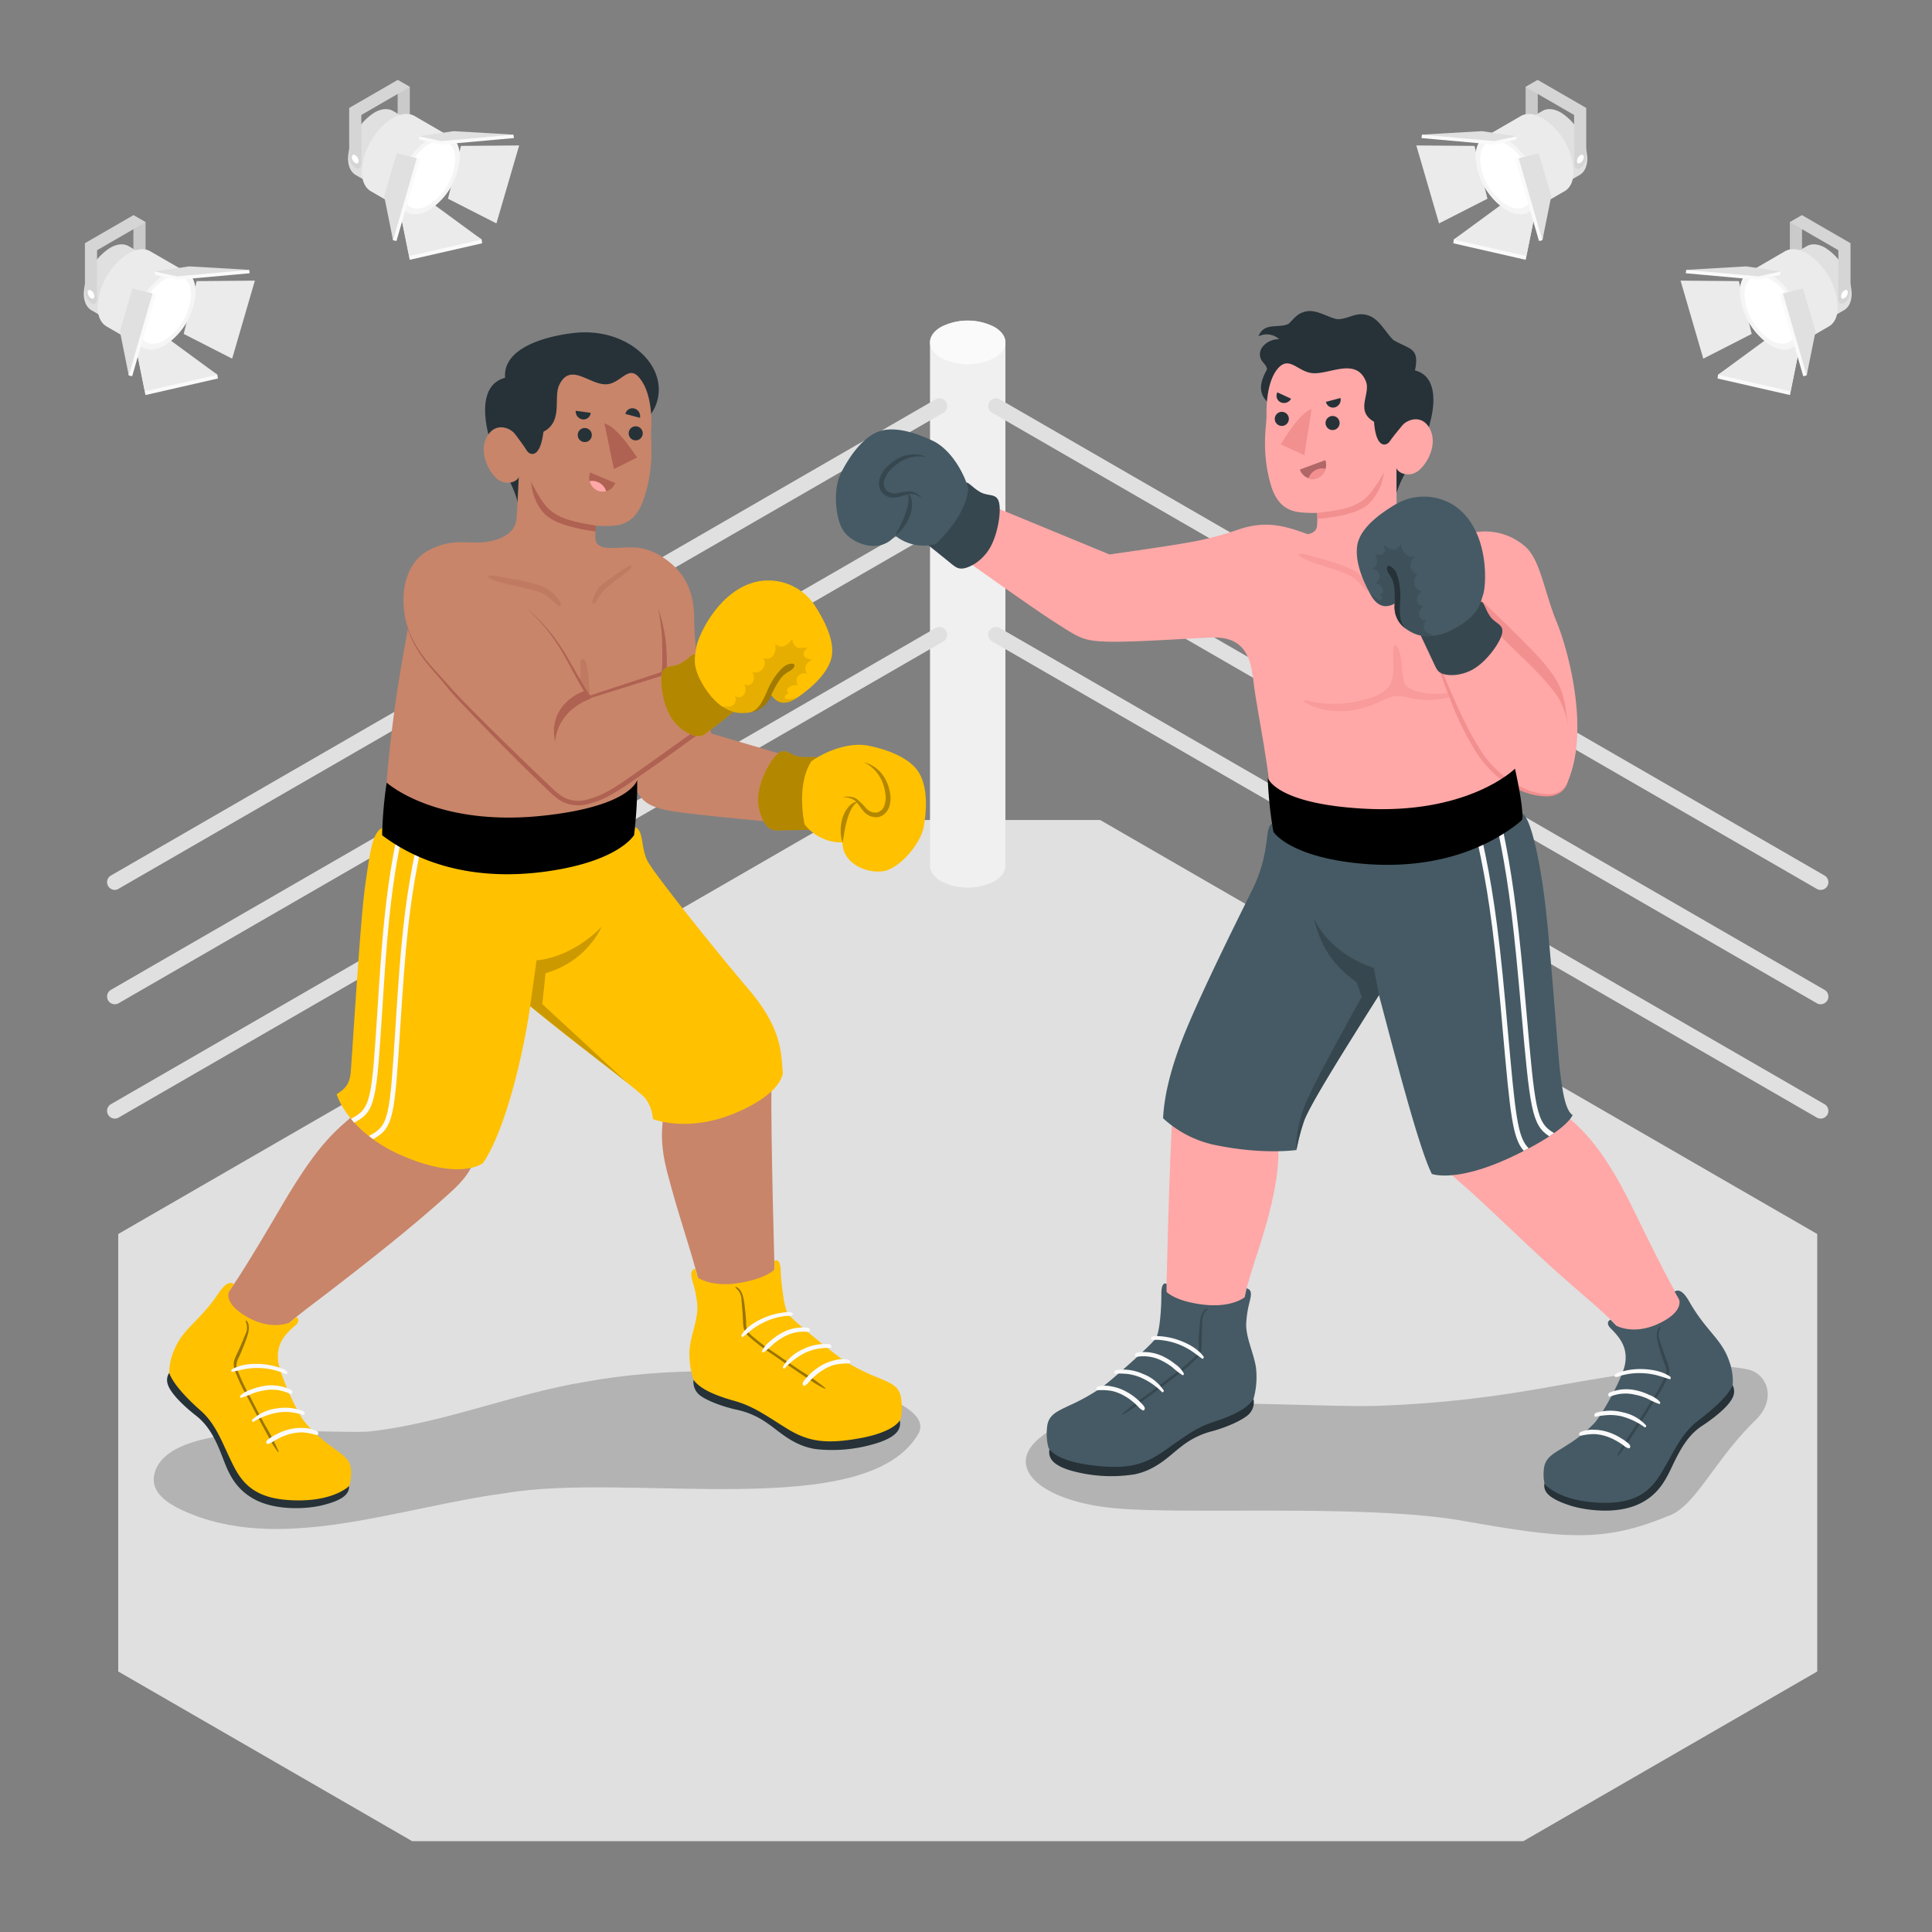 <svg xmlns="http://www.w3.org/2000/svg" viewBox="0 0 500 500"><rect x="0" y="0" width="500" height="500" fill="#808080" stroke="none"/><g id="Ring"><g id="ring"><polygon points="284.71 212.21 216.18 212.21 30.6 319.36 30.6 432.58 106.66 476.49 394.24 476.49 470.3 432.58 470.3 319.36 284.71 212.21" style="fill:#e0e0e0"></polygon><path d="M260.2,88.61c0-1.44-.95-2.88-2.86-4a15.23,15.23,0,0,0-13.79,0c-1.91,1.1-2.86,2.54-2.86,4V224.07c0,1.44.95,2.88,2.86,4a15.23,15.23,0,0,0,13.79,0c1.91-1.1,2.86-2.54,2.86-4Z" style="fill:#f0f0f0"></path><path d="M257.34,84.63c1.91,1.1,2.86,2.54,2.86,4s-.95,2.89-2.86,4a15.23,15.23,0,0,1-13.79,0c-1.91-1.1-2.86-2.55-2.86-4s.95-2.88,2.86-4A15.23,15.23,0,0,1,257.34,84.63Z" style="fill:#fafafa"></path><path d="M29.71,289.49a2,2,0,0,1-1-3.73L242.14,162.53a2,2,0,0,1,2,3.47L30.71,289.22A1.93,1.93,0,0,1,29.71,289.49Z" style="fill:#e0e0e0"></path><path d="M29.71,259.9a2,2,0,0,1-1-3.73L242.14,132.94a2,2,0,0,1,2,3.47L30.71,259.63A1.93,1.93,0,0,1,29.71,259.9Z" style="fill:#e0e0e0"></path><path d="M29.71,230.31a2,2,0,0,1-1-3.73L242.14,103.35a2,2,0,0,1,2,3.47L30.71,230A1.93,1.93,0,0,1,29.71,230.31Z" style="fill:#e0e0e0"></path><path d="M471.18,289.49a1.93,1.93,0,0,1-1-.27L256.75,166a2,2,0,0,1,2-3.47L472.18,285.76a2,2,0,0,1,.74,2.73A2,2,0,0,1,471.18,289.49Z" style="fill:#e0e0e0"></path><path d="M471.18,259.9a1.93,1.93,0,0,1-1-.27L256.75,136.41a2,2,0,0,1,2-3.47L472.18,256.17a2,2,0,0,1,.74,2.73A2,2,0,0,1,471.18,259.9Z" style="fill:#e0e0e0"></path><path d="M471.18,230.31a1.93,1.93,0,0,1-1-.27L256.75,106.82a2,2,0,0,1,2-3.47L472.18,226.58a2,2,0,0,1,.74,2.73A2,2,0,0,1,471.18,230.31Z" style="fill:#e0e0e0"></path></g></g><g id="Spotlights"><g id="Lights"><polygon points="463.22 57.5 466.36 55.69 466.36 68.02 463.22 69.83 463.22 57.5" style="fill:#e0e0e0"></polygon><polygon points="463.22 57.5 466.36 55.69 466.36 68.02 463.22 69.83 463.22 57.5" style="opacity:0.1"></polygon><polygon points="450 72.75 453.34 86.42 440.81 92.82 434.93 72.63 450 72.75" style="fill:#ebebeb"></polygon><polygon points="456.63 89.06 444.64 96.98 444.49 97.95 463.24 102.24 465.81 89.42 456.63 89.06" style="fill:#fafafa"></polygon><polygon points="456.77 88.08 444.64 96.98 463.39 101.27 465.81 89.42 456.77 88.08" style="fill:#ebebeb"></polygon><path d="M472.41,64.15a15,15,0,0,1,6.8,11.77c0,2.16-.75,3.66-2,4.37l-8,4.64c-1.22.7-2.9.61-4.77-.47a15,15,0,0,1-6.8-11.78c0-2.15.75-3.66,2-4.37l8-4.63C468.86,63,470.55,63.07,472.41,64.15Z" style="fill:#e0e0e0"></path><path d="M467.63,65.57a17.62,17.62,0,0,1,8,13.8c0,2.52-.89,4.28-2.31,5.11l-9.42,5.44c-1.43.83-3.41.71-5.6-.55a17.62,17.62,0,0,1-8-13.8c0-2.53.89-4.29,2.32-5.12L462,65C463.47,64.19,465.44,64.3,467.63,65.57Z" style="fill:#ebebeb"></path><path d="M458.27,71a17.62,17.62,0,0,1,8,13.8c0,5.08-3.57,7.14-8,4.6a17.62,17.62,0,0,1-8-13.8C450.3,70.49,453.87,68.43,458.27,71Z" style="fill:#f5f5f5"></path><path d="M458.27,72.31a15,15,0,0,1,6.81,11.79c0,4.34-3.05,6.1-6.81,3.93a15,15,0,0,1-6.8-11.79C451.47,71.9,454.51,70.14,458.27,72.31Z" style="fill:#fff"></path><polygon points="466.58 74.57 460.55 76.14 466.68 97.37 467.56 97.17 468.99 85.94 466.58 74.57" style="fill:#fafafa"></polygon><polygon points="466.58 74.57 461.42 75.94 467.56 97.17 469.87 85.75 466.58 74.57" style="fill:#e0e0e0"></polygon><polygon points="460.72 71.14 454.97 72.41 436.27 70.72 436.4 69.84 451.78 69.82 460.85 70.26 460.72 71.14" style="fill:#fafafa"></polygon><polygon points="460.85 70.26 455.1 71.53 436.4 69.84 451.91 68.94 460.85 70.26" style="fill:#e0e0e0"></polygon><polygon points="475.77 79.32 478.91 77.51 478.91 62.94 466.36 55.69 463.22 57.5 475.77 64.75 475.77 79.32" style="fill:#e0e0e0"></polygon><path d="M477.34,78.42a3.61,3.61,0,0,0,1.57-2.84V62.94l-12.55-7.25-3.14,1.81,12.55,7.25V77.39C475.77,78.46,476.48,78.92,477.34,78.42Z" style="opacity:0.05"></path><path d="M477.34,77.17a1.93,1.93,0,0,0,.87-1.51c0-.55-.39-.78-.87-.5a1.92,1.92,0,0,0-.86,1.51C476.48,77.22,476.86,77.44,477.34,77.17Z" style="fill:#fff"></path><polygon points="394.83 22.5 397.97 20.69 397.97 33.02 394.83 34.83 394.83 22.5" style="fill:#e0e0e0"></polygon><polygon points="394.83 22.5 397.97 20.69 397.97 33.02 394.83 34.83 394.83 22.5" style="opacity:0.1"></polygon><polygon points="381.6 37.76 384.95 51.43 372.42 57.82 366.54 37.64 381.6 37.76" style="fill:#ebebeb"></polygon><polygon points="388.24 54.06 376.25 61.98 376.1 62.96 394.85 67.24 397.42 54.43 388.24 54.06" style="fill:#fafafa"></polygon><polygon points="388.38 53.09 376.25 61.98 395 66.27 397.42 54.43 388.38 53.09" style="fill:#ebebeb"></polygon><path d="M404,29.15a15,15,0,0,1,6.8,11.78c0,2.15-.76,3.65-2,4.36l-8,4.64c-1.22.71-2.91.61-4.78-.47a15,15,0,0,1-6.8-11.77c0-2.16.76-3.67,2-4.37l8-4.64C400.47,28,402.15,28.07,404,29.15Z" style="fill:#e0e0e0"></path><path d="M399.24,30.57a17.62,17.62,0,0,1,8,13.8c0,2.52-.89,4.28-2.32,5.11l-9.41,5.44c-1.44.83-3.41.72-5.6-.55a17.62,17.62,0,0,1-8-13.8c0-2.52.89-4.29,2.32-5.12L393.65,30C395.08,29.19,397.05,29.31,399.24,30.57Z" style="fill:#ebebeb"></path><path d="M389.88,36a17.62,17.62,0,0,1,8,13.8c0,5.08-3.57,7.14-8,4.6a17.62,17.62,0,0,1-8-13.8C381.91,35.49,385.48,33.43,389.88,36Z" style="fill:#f5f5f5"></path><path d="M389.88,37.32a15,15,0,0,1,6.8,11.78c0,4.34-3,6.1-6.8,3.93a15,15,0,0,1-6.81-11.79C383.07,36.9,386.12,35.15,389.88,37.32Z" style="fill:#fff"></path><polygon points="398.19 39.57 392.15 41.14 398.29 62.38 399.17 62.18 400.6 50.95 398.19 39.57" style="fill:#fafafa"></polygon><polygon points="398.19 39.57 393.03 40.95 399.17 62.18 401.47 50.75 398.19 39.57" style="fill:#e0e0e0"></polygon><polygon points="392.32 36.15 386.58 37.41 367.88 35.73 368.01 34.84 383.38 34.82 392.45 35.26 392.32 36.15" style="fill:#fafafa"></polygon><polygon points="392.45 35.26 386.71 36.53 368.01 34.84 383.52 33.94 392.45 35.26" style="fill:#e0e0e0"></polygon><polygon points="407.38 44.32 410.52 42.51 410.52 27.94 397.97 20.69 394.83 22.5 407.38 29.75 407.38 44.32" style="fill:#e0e0e0"></polygon><path d="M409,43.42a3.58,3.58,0,0,0,1.57-2.84V27.94L398,20.69l-3.14,1.81,12.55,7.25V42.39C407.38,43.46,408.08,43.92,409,43.42Z" style="opacity:0.05"></path><path d="M409,42.17a1.92,1.92,0,0,0,.87-1.5c0-.56-.39-.78-.87-.51a1.93,1.93,0,0,0-.87,1.51C408.08,42.22,408.47,42.45,409,42.17Z" style="fill:#fff"></path><polygon points="37.67 57.5 34.53 55.69 34.53 68.02 37.67 69.83 37.67 57.5" style="fill:#e0e0e0"></polygon><polygon points="37.67 57.5 34.53 55.69 34.53 68.02 37.67 69.83 37.67 57.5" style="opacity:0.1"></polygon><polygon points="50.9 72.75 47.55 86.42 60.08 92.82 65.96 72.63 50.9 72.75" style="fill:#ebebeb"></polygon><polygon points="44.26 89.06 56.25 96.98 56.4 97.95 37.65 102.24 35.08 89.42 44.26 89.06" style="fill:#fafafa"></polygon><polygon points="44.12 88.08 56.25 96.98 37.5 101.27 35.08 89.42 44.12 88.08" style="fill:#ebebeb"></polygon><path d="M28.48,64.15a15,15,0,0,0-6.8,11.77c0,2.16.75,3.66,2,4.37l8,4.64c1.22.7,2.91.61,4.78-.47a15,15,0,0,0,6.79-11.78c0-2.15-.75-3.66-2-4.37l-8-4.63C32,63,30.35,63.07,28.48,64.15Z" style="fill:#e0e0e0"></path><path d="M33.26,65.57a17.62,17.62,0,0,0-8,13.8c0,2.52.89,4.28,2.32,5.11L37,89.92c1.43.83,3.41.71,5.6-.55a17.62,17.62,0,0,0,8-13.8c0-2.53-.89-4.29-2.32-5.12-.65-.38-8.76-5.06-9.42-5.43C37.42,64.19,35.45,64.3,33.26,65.57Z" style="fill:#ebebeb"></path><path d="M42.62,71a17.62,17.62,0,0,0-8,13.8c0,5.08,3.57,7.14,8,4.6a17.62,17.62,0,0,0,8-13.8C50.59,70.49,47,68.43,42.62,71Z" style="fill:#f5f5f5"></path><path d="M42.62,72.31A15,15,0,0,0,35.81,84.1c0,4.34,3,6.1,6.81,3.93a15,15,0,0,0,6.8-11.79C49.42,71.9,46.38,70.14,42.62,72.31Z" style="fill:#fff"></path><polygon points="34.31 74.57 40.34 76.14 34.21 97.37 33.33 97.17 31.9 85.94 34.31 74.57" style="fill:#fafafa"></polygon><polygon points="34.31 74.57 39.47 75.94 33.33 97.17 31.03 85.75 34.31 74.57" style="fill:#e0e0e0"></polygon><polygon points="40.17 71.14 45.92 72.41 64.62 70.72 64.49 69.84 49.11 69.82 40.04 70.26 40.17 71.14" style="fill:#fafafa"></polygon><polygon points="40.04 70.26 45.79 71.53 64.49 69.84 48.98 68.94 40.04 70.26" style="fill:#e0e0e0"></polygon><polygon points="25.12 79.32 21.98 77.51 21.98 62.94 34.53 55.69 37.67 57.5 25.12 64.75 25.12 79.32" style="fill:#e0e0e0"></polygon><path d="M23.55,78.42A3.61,3.61,0,0,1,22,75.58V62.94l12.55-7.25,3.14,1.81L25.12,64.75V77.39C25.12,78.46,24.41,78.92,23.55,78.42Z" style="opacity:0.05"></path><path d="M23.55,77.17a1.93,1.93,0,0,1-.87-1.51c0-.55.39-.78.87-.5a1.93,1.93,0,0,1,.87,1.51C24.42,77.22,24,77.44,23.55,77.17Z" style="fill:#fff"></path><polygon points="106.06 22.5 102.92 20.69 102.92 33.02 106.06 34.83 106.06 22.5" style="fill:#e0e0e0"></polygon><polygon points="106.06 22.5 102.92 20.69 102.92 33.02 106.06 34.83 106.06 22.5" style="opacity:0.1"></polygon><polygon points="119.29 37.76 115.94 51.43 128.47 57.82 134.36 37.64 119.29 37.76" style="fill:#ebebeb"></polygon><polygon points="112.66 54.06 124.64 61.98 124.79 62.96 106.04 67.24 103.47 54.43 112.66 54.06" style="fill:#fafafa"></polygon><polygon points="112.51 53.09 124.64 61.98 105.9 66.27 103.47 54.43 112.51 53.09" style="fill:#ebebeb"></polygon><path d="M96.87,29.15a15,15,0,0,0-6.8,11.78c0,2.15.76,3.65,2,4.36l8,4.64c1.22.71,2.91.61,4.78-.47a15,15,0,0,0,6.8-11.77c0-2.16-.76-3.67-2-4.37l-8-4.64C100.42,28,98.74,28.07,96.87,29.15Z" style="fill:#e0e0e0"></path><path d="M101.65,30.57c-4.4,2.54-8,8.72-8,13.8,0,2.52.88,4.28,2.31,5.11l9.41,5.44c1.44.83,3.41.72,5.6-.55a17.62,17.62,0,0,0,8-13.8c0-2.52-.89-4.29-2.32-5.12L107.25,30C105.81,29.19,103.84,29.31,101.65,30.57Z" style="fill:#ebebeb"></path><path d="M111,36a17.62,17.62,0,0,0-8,13.8c0,5.08,3.57,7.14,8,4.6a17.62,17.62,0,0,0,8-13.8C119,35.49,115.41,33.43,111,36Z" style="fill:#f5f5f5"></path><path d="M111,37.32a15,15,0,0,0-6.8,11.78c0,4.34,3,6.1,6.8,3.93a15,15,0,0,0,6.81-11.79C117.82,36.9,114.77,35.15,111,37.32Z" style="fill:#fff"></path><polygon points="102.7 39.57 108.74 41.14 102.6 62.38 101.73 62.18 100.3 50.95 102.7 39.57" style="fill:#fafafa"></polygon><polygon points="102.7 39.57 107.86 40.95 101.73 62.18 99.42 50.75 102.7 39.57" style="fill:#e0e0e0"></polygon><polygon points="108.57 36.15 114.31 37.41 133.01 35.73 132.88 34.84 117.51 34.82 108.44 35.26 108.57 36.15" style="fill:#fafafa"></polygon><polygon points="108.44 35.26 114.18 36.53 132.88 34.84 117.38 33.94 108.44 35.26" style="fill:#e0e0e0"></polygon><polygon points="93.51 44.32 90.37 42.51 90.37 27.94 102.92 20.69 106.06 22.5 93.51 29.75 93.51 44.32" style="fill:#e0e0e0"></polygon><path d="M91.94,43.42a3.58,3.58,0,0,1-1.57-2.84V27.94l12.55-7.25,3.14,1.81L93.51,29.75V42.39C93.51,43.46,92.81,43.92,91.94,43.42Z" style="opacity:0.05"></path><path d="M91.94,42.17a1.92,1.92,0,0,1-.87-1.5c0-.56.39-.78.87-.51a1.93,1.93,0,0,1,.87,1.51C92.81,42.22,92.42,42.45,91.94,42.17Z" style="fill:#fff"></path></g></g><g id="Shadows"><path id="Shadow" d="M39.87,381.89c-.8,4.47,3.7,7.26,7.14,8.87,25.08,11.77,56.11-.71,83.74-4.32,32-5.55,93.75,7.8,107-15.52,5.57-10.66-42.94-21.12-86.16-13.33-19.07,3.13-37.27,10.92-56.48,12.93C83.32,371.05,42.56,367,39.87,381.89Z" style="opacity:0.2"></path><path id="shadow" d="M454.31,367.55c5.59-5.43,3.07-12-1.91-13.12-13.54-3.07-43.74,3.34-57.58,5.57a295.61,295.61,0,0,1-39.38,3.86c-15.25.24-39.74-1.62-57.28.15-18.08,1.83-24.1,4.08-29,8.05-9.65,7.82.62,16.58,19.5,18.28s65.17-1.14,90.09,3.27c26.48,4.69,36.34,5.57,52.78-1.2C438.63,390.22,443.45,378.09,454.31,367.55Z" style="opacity:0.2"></path></g><g id="character-2"><g id="Character"><g id="Top"><path d="M286.52,166.06c6.4.21,21.35-.87,27-1.07,6.69-.23,9.74,2.91,10.64,9.73.87,6.62,21-21.69,21-21.69-1.26-2.31.6-12.83-2.45-12.59-1.52.12-2.17-1.42-4.24-2.18-6.05-2.23-11-3.62-18.09-1.18A78.74,78.74,0,0,1,307,140.49c-5,.92-19.86,3-19.86,3L252,129l-7.93,11.83S266.63,157,272.93,161,280.12,165.86,286.52,166.06Z" style="fill:#ffa8a7"></path><path d="M249.81,125c.72-.54,1.65,1.06,3.82,2.32s4.38.16,4.95,2.84-.5,8.95-2.83,12.34-5.57,4.67-6.88,4.65-1.7-.46-4-2.33l-5.29-4.27Z" style="fill:#37474f"></path><path d="M250.6,126.34c-1.41-4.65-4.81-10.19-9.23-12.28s-10.28-4-14.39-2.22-7.38,6.69-9.37,10.65-1.53,11.33.58,14.75,9.6,6.38,13.47,1.37a11.81,11.81,0,0,0,10.48,2.18S250,133.9,250.6,126.34Z" style="fill:#455a64"></path><path d="M232.81,118.46a8.5,8.5,0,0,1,7-.18,9.67,9.67,0,0,0-6.58,1.09,11.75,11.75,0,0,0-2.63,2.09,6.55,6.55,0,0,0-1.72,2.71,2.78,2.78,0,0,0,.51,2.71,3.19,3.19,0,0,0,2.76.77,20.31,20.31,0,0,1,3.51-.5,4.61,4.61,0,0,1,3,1.93,4.63,4.63,0,0,0-3-1.28,3.4,3.4,0,0,0-.46.07,2.6,2.6,0,0,1,.56.95,5,5,0,0,1,.26,1.63,8.6,8.6,0,0,1-.6,3.18,11.27,11.27,0,0,1-3.76,5c.44-1,1-1.84,1.38-2.75a23.83,23.83,0,0,0,1.19-2.7,14.24,14.24,0,0,0,.8-2.78,6.81,6.81,0,0,0,.12-1.42,3.18,3.18,0,0,0-.22-1.05c-.83.19-1.67.57-2.61.75a4.12,4.12,0,0,1-3.76-.88,3.64,3.64,0,0,1-1-1.88,4.85,4.85,0,0,1,.1-2.08,7.56,7.56,0,0,1,2.11-3.24A11.36,11.36,0,0,1,232.81,118.46Z" style="fill:#37474f"></path><g id="Chest"><path d="M323.73,167.69c-.38-16,.84-20.35,4.29-26.37.59-1,3-3.43,5.25-3.57,9.68,1.84,28.25-1.89,32.11-.46s14.62,2.3,14.62,2.3,6.43,5,9.57,17.25c2.33,9,2.26,15.56-1.32,19.3,1.91,4.64,1.66,7,1.9,11s2.51,10,2,22.54c-10.95,17.64-49.48,20.2-61.81,8.23,0,0-.44-3.1-1.78-14.72C326.75,187.88,324,179.23,323.73,167.69Z" style="fill:#ffa8a7"></path><path d="M337.94,181.79c2.93,2,7.55,2.41,10.33,2.23a25.44,25.44,0,0,0,9-2.54,25,25,0,0,1,2.77-1.11c2.32-.66,3.85.13,5.88.48a22.2,22.2,0,0,0,9.61-.53c1.78-.48,4.59-1.4,5.52-2.84a21.51,21.51,0,0,1-13.39,1.69,9.59,9.59,0,0,1-3.13-1.15,3.44,3.44,0,0,1-1.38-2.36,27.43,27.43,0,0,1-.33-3c-.15-2.61-1-6.56-2.06-5.41a.73.73,0,0,0-.17.46c-.24,2.2.5,6.26-.54,8.85s-4,3.72-7.1,4.54a30.66,30.66,0,0,1-10.08,1C339.36,181.87,336.06,180.48,337.94,181.79Z" style="fill:#f28f8f;opacity:0.5"></path><path d="M351.56,148.49c-2.34-2.15-10.2-4-13.24-4.89s-3.26.29,1.71,2.05c4.54,1.6,8.9,2.48,11.08,4.57,2,1.87,2.62,3.2,3,2.47S352.94,149.76,351.56,148.49Z" style="fill:#f28f8f;opacity:0.5"></path><path d="M367.25,149c-.73.75-2.34,3.72-1.69,4s1.41-2,3.44-3.63,5.25-3.54,6.21-4.26,1.88-2.36-1.39-.38C370.8,146.6,368.12,148.14,367.25,149Z" style="fill:#f28f8f;opacity:0.5"></path><path d="M374.71,209.64c-.07-.2-.16-.37-.23-.56a.72.72,0,0,1,.16-.7c.15-.16.5-.39.71-.19l.11.09a.54.54,0,0,1,.09.12,2.75,2.75,0,0,1,.23.33,3,3,0,0,1,.31.59,4.06,4.06,0,0,1,.24,1.33c0,1.1-.29,2.69-1.47,3.08-.08,0-.22.05-.29,0-.35-.36-.13-.83,0-1.2l0,0a.61.61,0,0,1,.05-.12,3,3,0,0,0,.11-.32,3.38,3.38,0,0,0,.08-.34.81.81,0,0,1,0-.09s0-.1,0-.11a2.41,2.41,0,0,0,0-.38h0a2.51,2.51,0,0,0-.45.26c-.39.28-.7.65-1.06,1-.18.15-.28-.11-.25-.25a2.32,2.32,0,0,1,.78-1.14,4.7,4.7,0,0,1,.95-.65h0C374.82,210.07,374.77,209.85,374.71,209.64Z" style="fill:#f28f8f"></path></g><g id="Head"><path d="M361.22,128.28c1.87-7,7.43-12.07,8.88-18.94,1.27-4.58,1.92-12-3.91-13.48,1.27-5.94-1.35-5.38-5.59-7.87-2.5-2.45-4-6.42-8-6.65-2.32-.19-4.42,1.49-6.71,1.23-2.84-.65-5.69-2.92-8.72-1.73-1.6.49-2.55,1.94-3.74,3-2.64,1.21-6.27-.53-7.74,3.2a4.81,4.81,0,0,1,5.39.76c-2.78-.16-6.14,2.41-4.66,5.33.49.85,1.47,1.51,1.47,2.5-3.43,6.06-.84,8.55,4.7,11.42C342,114.22,351.69,121.17,361.22,128.28Z" style="fill:#263238"></path><path d="M367.18,121.75c-2.45,2-5.54.66-5.77-.7,0,0,0,7.64.06,10.78.13,6.16,9.22,6.74,9.22,6.74l-9.35,1s-14.41,1.09-22.82-1.36c0,0,2.06-.21,2.3-1.95a22.81,22.81,0,0,0,.06-3.53,32.86,32.86,0,0,1-4.61-.17c-3.75-.44-6-2.73-7.27-6.71a38.27,38.27,0,0,1-1.57-13c.1-2.75.37-3.82.34-5.38-.08-3.85.49-9.7,3.27-12.45s4.91,1.15,8.52,1.54c4.42.47,11.29-4.18,13.91,2.06,1.39,3.32-2.91,7.64,2.13,10.53.51,7.12,3.22,6.31,4.08,5.06s2.15-2.79,3.2-4.07c1.34-1.63,5.19-3,7.19.89S369.55,119.79,367.18,121.75Z" style="fill:#ffa8a7"></path><path d="M340.88,132.77c4.7-.63,9.4-1,12.7-4,2.09-1.92,4.58-6.52,4.58-6.52a13.59,13.59,0,0,1-4.1,8.31c-3.68,3.21-13.14,3.72-13.14,3.72Z" style="fill:#f28f8f"></path><path d="M339.45,105.87l-1.89,11.92L331.45,115C335,109.22,337.39,106.59,339.45,105.87Z" style="fill:#f28f8f"></path><path d="M334.13,103.18l-3.55-1.64a1.87,1.87,0,0,0,.88,2.58A2.06,2.06,0,0,0,334.13,103.18Z" style="fill:#263238"></path><path d="M346.92,103l-3.77,1a1.88,1.88,0,0,0,2.33,1.42A2.06,2.06,0,0,0,346.92,103Z" style="fill:#263238"></path><path d="M346.69,109.58a1.82,1.82,0,1,1-1.72-1.92A1.82,1.82,0,0,1,346.69,109.58Z" style="fill:#263238"></path><path d="M333.55,108.5a1.82,1.82,0,1,1-1.72-1.91A1.81,1.81,0,0,1,333.55,108.5Z" style="fill:#263238"></path><path d="M343,119.09l-6.59,2.42a3.45,3.45,0,0,0,4.45,2.2A3.66,3.66,0,0,0,343,119.09Z" style="fill:#b16668"></path><path d="M342.33,121.23a3.81,3.81,0,0,0-3.69,2.51,3.32,3.32,0,0,0,2.22,0,3.54,3.54,0,0,0,2.18-2.39A4.18,4.18,0,0,0,342.33,121.23Z" style="fill:#f28f8f"></path></g><path d="M371,138.55c5.85.48,9-.91,13.06-1a15.69,15.69,0,0,1,10.51,3.76c4.09,3.44,4.93,11.43,8.31,19.71,3,7.29,8.7,28.25,2.7,41.61-6.31,14.05-32.08-52.43-32.08-52.43Z" style="fill:#ffa8a7"></path><path d="M399.82,171.92c-4.53-5.59-23.68-23.32-23.68-23.32L374,151.44c2.7,6.83,16.15,40.2,25,50.27h.49l6.3-14.13C404.75,179.62,404.34,177.51,399.82,171.92Z" style="fill:#f28f8f"></path><path d="M402.47,179.36c4.61,6,4.63,18,3.34,22.68s-6.65,4.63-12,2.25c-9.56-4.25-14.39-12.3-23.56-37.74l13.2-7.68C390.05,167.49,396.14,171.1,402.47,179.36Z" style="fill:#ffa8a7"></path><path d="M405.81,202a4.92,4.92,0,0,1-2,3.11,6.49,6.49,0,0,1-3.66,1,17.64,17.64,0,0,1-7.35-1.86,22.84,22.84,0,0,1-6.32-4.22,30.3,30.3,0,0,1-4.78-5.89,79.41,79.41,0,0,1-6.54-13.52q-1.36-3.49-2.59-7c-.8-2.37-1.59-4.73-2.31-7.12l2.88,6.9c.93,2.31,1.89,4.6,2.9,6.87s2,4.54,3.13,6.75a63.3,63.3,0,0,0,3.58,6.46,26,26,0,0,0,10.47,9.93,16.88,16.88,0,0,0,6.93,2.11,6.17,6.17,0,0,0,3.49-.69A5.05,5.05,0,0,0,405.81,202Z" style="fill:#f28f8f"></path><path d="M383.22,155.77c.86-.14,1,1.63,2.36,3.67s3.76,2.07,3.14,4.61-4.21,7.41-7.68,9.27-6.83,1.52-8,.93-1.28-1.15-2.52-3.77l-2.83-6Z" style="fill:#37474f"></path><path d="M383.83,153.89c-.9,2.74-1.17,5.05-6.51,8.28-4.78,2.9-8.83,3-11.58,1.68s-5.12-3.38-4.78-7.65c-2.09,1.16-4.38,1.09-6.23-2.26s-4.15-8.44-3.47-12.79,5.61-8.09,10-10.67a14.4,14.4,0,0,1,15.9.93C385.38,137.77,384.73,151.16,383.83,153.89Z" style="fill:#455a64"></path><path d="M357.52,155.26a.66.66,0,0,0,.12-.17.8.8,0,0,0,0-.59,2,2,0,0,0-.61-.68.82.82,0,0,0,.9-.73,1.62,1.62,0,0,0-.44-1.19,3.25,3.25,0,0,0-1.6-1,1.93,1.93,0,0,0-.84-3.68,2.61,2.61,0,0,0,1.26-1.32,3.33,3.33,0,0,0-.63-2.61,3.66,3.66,0,0,0,1.49.29,1.29,1.29,0,0,0,1.17-.83c.15-.55-.21-1.12-.18-1.68.87.43,1.66,1.26,2.63,1.15a2.72,2.72,0,0,0,1.79-1.47,4.49,4.49,0,0,0,1,2.54,2.09,2.09,0,0,0,2.48.58,4,4,0,0,0-1,2.82,2,2,0,0,0,2.06,1.85A2.43,2.43,0,0,0,368,153a2.79,2.79,0,0,0-1.3,2.24,1.61,1.61,0,0,0,1.77,1.57,2.51,2.51,0,0,0-1.21,2.32,1.69,1.69,0,0,0,2,1.43,1.94,1.94,0,0,0-.8,1.81l0,.12a1.92,1.92,0,0,0,.63,1,3.25,3.25,0,0,0,.53.32c.11.06.2.15.32.21a7.38,7.38,0,0,0,.81.36c.07,0,.22.11.29.1a9,9,0,0,1-5.28-.71c-2.76-1.37-5.12-3.38-4.78-7.65-2.09,1.16-4.38,1.09-6.23-2.26-.08-.13-.16-.29-.24-.43a12.9,12.9,0,0,0,1.52,1.34,2.55,2.55,0,0,0,1.29.51A.27.27,0,0,0,357.52,155.26Z" style="opacity:0.1"></path><path d="M360.77,147.31c1.12,1.2,1.82,4.93,1.61,8.15s-.21,5.63,1.38,7.19a6.75,6.75,0,0,1-2.8-6.45c.1-5.62-.57-6.23-1.57-7.81S359.09,145.5,360.77,147.31Z" style="fill:#263238"></path></g><g id="Bottom"><path d="M391.38,205.24c2.9,11.45,4.25,29.17,4.85,45.14.44,11.62.95,21.18,1.56,26,.56,4.41.17,6.59,4.42,9.91,5.93,4.62,11.86,8.93,20.61,26.93s11.57,22.87,14,26.45c4.71,6.95,8,8.07,9.83,12.9,2.42,6.24-1,9.46-5.22,12.56s-8.75,9.2-12.17,16.25c-2.09,4.32-6.52,8.33-17.12,6.91-11.83-1.58-12.57-5.11-11.5-8.7s6-4.3,10.6-8.41,13.32-18.81,11.14-22.83c-2.5-4.64-7.39-8.64-15.57-15.73-11.51-10-21.28-20.05-28.8-26.49-8.58-7.34-9.79-13-12.66-23.75-5.77-21.69-14.77-70.5-14.77-70.5Z" style="fill:#ffa8a7"></path><path d="M330.33,219.55c-.07,2.59-2.51,7-7.64,18-3.83,8.16-9.12,18.77-12.07,25.28-4.68,10.35-6.26,12.91-7.09,24-.86,11.48-1.77,49.49-1.78,53.15,0,4.82-.58,7-3.85,10-4.4,4-12.66,10.65-15.93,12.7s-9.41,3.21-9.78,6.84.36,6.89,12.3,8.19c13.3,1.45,14.64-3.55,23.68-8.49,7.57-4.13,15-4.7,15.74-11.83s-4.32-9.27-2.15-20.19c1.79-9,5.29-15.89,7.83-28.06s.29-16.19,1.3-19.84c2.18-7.95,18.58-28.49,30.2-43.4l6.84-20.15Z" style="fill:#ffa8a7"></path><path d="M393.87,210.41c2.41,1.2,4.83,13.19,6.09,24.11,1.48,12.76,3.33,39.55,3.8,43s1.13,9.76,3.23,11.05c0,0-1.27,4-15.77,10.83s-20.66,4.41-20.66,4.41c-3.37-6.6-9.82-31.73-13.69-46.3C347,273.14,339.11,285.76,337.51,290a53.57,53.57,0,0,0-2,7.62s-8.83,1.34-21.65-1.42A28.43,28.43,0,0,1,301,289.4c.26-4.8,1.47-12.26,6.36-23.81,5.31-12.57,15.2-32.14,16.89-35.65,4.76-9.9,2.82-15.73,5-16.8l.36,2.17c4.26,4.69,15.39,6.84,29.5,7.07,14.74.24,28.06-5.44,34.94-10.19Z" style="fill:#455a64"></path><path d="M395,261.41l-.63-7c-1.76-19.38-3.34-29.6-5.34-39.25l-1.2.62c2,9.6,3.5,19.53,5.24,38.78l.63,7c2.26,25.22,2.66,29.55,7.25,32.52.45-.29.87-.57,1.25-.84C397.57,290.57,397.27,287.28,395,261.41Z" style="fill:#fafafa"></path><path d="M395.62,297.17c-2.91-2.85-3.43-8.54-5.4-30.49l-.63-7c-1.92-21.26-3.64-31.5-5.93-42.06l-1.24.48c2.31,10.62,3.95,20.52,5.88,41.73l.62,7c1.92,21.4,2.49,27.76,5.43,31Z" style="fill:#fafafa"></path><path d="M394,212.19c.2-3.21-1.18-9.86-1.92-13.26,0,0-11.91,11.92-39.35,10.34-22.77-1.3-24.64-8-24.64-8a102.58,102.58,0,0,0,1.46,14s4,6.43,22.38,8.2S384.57,220.09,394,212.19Z"></path><path d="M324.42,362.12a4.42,4.42,0,0,1-1.33,4c-1.85,1.62-5.88,3.3-9.24,4.24a21.14,21.14,0,0,0-7.87,3.8c-3.09,2.28-6.55,6.27-12.49,7.42a38.53,38.53,0,0,1-16.67-1.09c-3.57-1.13-5.68-2.68-5.23-5.39Z" style="fill:#263238"></path><path d="M322.62,333.42l-.51,2.32s-3.34,2.76-10.66,1.9-9.54-3.3-9.54-3.3v-2.07s-1.38-.9-1.35,2.6-.4,9.68-1.35,11.33-11.13,10.64-13.77,12.63a52.33,52.33,0,0,1-8.9,5c-3.27,1.59-5.36,2.43-5.58,5.78a14,14,0,0,0,.37,5s1.07,3.25,10.83,4.55,14.06-.12,19.19-3.71,8.16-6,12.84-7.5,8.61-3.37,10.22-5.9a21.08,21.08,0,0,0,.62-8.24c-.66-3.88-2.39-7.14-2.53-10.77a27.21,27.21,0,0,1,.9-6.14C323.89,335,324,333.76,322.62,333.42Z" style="fill:#455a64"></path><path d="M290.53,365.8a55.77,55.77,0,0,1,6-4.62c2.09-1.55,4.17-3.13,6.23-4.72a59.3,59.3,0,0,0,6-4.86,3.76,3.76,0,0,0,1.45-3.82c0-1.27.07-2.54.17-3.81.12-1.65.2-4.61,2.07-5.35.14-.06.11.24,0,.29a3.87,3.87,0,0,0-1.32,3.08c0,1.22-.09,2.44-.12,3.65s.06,2.48-.09,3.68a4.73,4.73,0,0,1-1.53,2.55,49.28,49.28,0,0,1-5.5,4.58c-2,1.56-4.06,3.11-6.1,4.64l-3.38,2.51a25.4,25.4,0,0,1-3.79,2.47C290.45,366.13,290.48,365.85,290.53,365.8Z" style="fill:#37474f"></path><path d="M284.17,359.79a16,16,0,0,1,3.45.16,11.31,11.31,0,0,1,3.08,1.14,14.42,14.42,0,0,1,2.6,1.78c.44.36.84.75,1.25,1.15a3.38,3.38,0,0,0,1.27,1c.21.06.4-.19.43-.36.11-.52-.37-.93-.68-1.3a14,14,0,0,0-1.29-1.26,14.91,14.91,0,0,0-2.9-2,12.36,12.36,0,0,0-3.6-1.27,7.82,7.82,0,0,0-3.6,0C283.65,359,283.45,359.8,284.17,359.79Zm10.93-3.34a18.28,18.28,0,0,1,5.63,3.82c.22.21.56-.22.43-.44a11.19,11.19,0,0,0-5.39-4.27,12.56,12.56,0,0,0-6.86-1c-.43.08-.88.93-.21.93a22,22,0,0,1,3.35.12A14,14,0,0,1,295.1,356.45Zm5.61-4.28a16.58,16.58,0,0,1,2.74,1.72,18.35,18.35,0,0,0,2.59,2c.24.11.39-.29.33-.46a7.17,7.17,0,0,0-2.3-2.45,15.08,15.08,0,0,0-2.87-1.84,11.34,11.34,0,0,0-6.87-1.1c-.75.13-.82,1.22,0,1.08A10.4,10.4,0,0,1,300.71,352.17Zm3.94-4.4A18.46,18.46,0,0,1,308,349.4c1.09.69,2.07,1.49,3.13,2.23.25.17.49-.35.36-.54-1.42-2-4-3.37-6.25-4.2a18.3,18.3,0,0,0-3.74-.94,15.22,15.22,0,0,0-1.91-.16,2.55,2.55,0,0,0-1.5.22c-.15.1-.28.34-.15.51.28.35,1.1.21,1.5.22.57,0,1.13.08,1.69.16A17.31,17.31,0,0,1,304.65,347.77Z" style="fill:#fafafa"></path><path d="M448.38,358.45a3.44,3.44,0,0,1,.13,3c-.88,2.29-4.65,5.36-8,7.55s-5.38,5.53-7.37,9.67c-1.67,3.46-3.48,8-8.94,10.55-6,2.85-14.25,1.57-17.81.42-5.73-1.86-6.92-3.63-6.72-5.58Z" style="fill:#263238"></path><path d="M433.39,334.25l1.13,2s1.49,3.11-5.17,6.26-11.06.56-11.06.56l-1.5-1.53s-1.57.65.13,2.32c2.49,2.46,4.47,5.15,3.59,9.43-.69,3.39-5.76,12.75-8,15.13a35.82,35.82,0,0,1-7.1,5.65c-3,2-5.55,2.88-5.85,6.12a11.76,11.76,0,0,0,.18,3.89s3.26,3.93,12.41,4.71c9.81.83,14.29-1.9,17.58-7.23s5.2-10.46,9.75-13.9c3.94-3,7.75-6.41,8.94-9.17a15,15,0,0,0-.92-6.28c-1.28-3.73-3.39-5.83-5.66-8.66a47.43,47.43,0,0,1-4.4-6.24C436.06,334.76,434.75,333.43,433.39,334.25Z" style="fill:#455a64"></path><path d="M418.6,376.49a53,53,0,0,1,4-6.41c1.41-2.19,2.81-4.39,4.18-6.6a59,59,0,0,0,3.88-6.64,5.83,5.83,0,0,0,.62-1.89,6,6,0,0,0-.6-2.2c-.42-1.19-.82-2.4-1.17-3.62-.46-1.59-1.42-4.39.07-5.74.12-.1.19.18.14.26a3.84,3.84,0,0,0-.15,3.34c.38,1.16.76,2.32,1.15,3.47a36.75,36.75,0,0,1,1.21,3.48,4.67,4.67,0,0,1-.54,2.92,48.38,48.38,0,0,1-3.56,6.21c-1.34,2.17-2.7,4.34-4.09,6.48-.76,1.19-1.52,2.36-2.29,3.53a23.38,23.38,0,0,1-2.68,3.64C418.64,376.83,418.57,376.56,418.6,376.49Z" style="fill:#37474f"></path><path d="M409.2,371.54a15.91,15.91,0,0,1,3.43-.4,11.86,11.86,0,0,1,3.23.63,14.87,14.87,0,0,1,2.85,1.35c.49.29,1,.61,1.42.93a3.27,3.27,0,0,0,1.42.78c.21,0,.35-.25.36-.42,0-.53-.51-.86-.88-1.18a13.39,13.39,0,0,0-1.47-1,14.66,14.66,0,0,0-3.19-1.54,12,12,0,0,0-3.76-.67,8,8,0,0,0-3.55.58C408.56,370.82,408.5,371.66,409.2,371.54Zm10.26-5.05a18.24,18.24,0,0,1,6.17,2.88c.25.17.51-.31.35-.5a11.16,11.16,0,0,0-6-3.36,12.61,12.61,0,0,0-6.92.12c-.42.15-.73,1.07-.06,1a23.18,23.18,0,0,1,3.32-.42A13.78,13.78,0,0,1,419.46,366.49Zm3.88-5.51a16.47,16.47,0,0,1,3.06,1,18.17,18.17,0,0,0,3,1.37c.26.05.32-.38.21-.53A7.23,7.23,0,0,0,426.8,361a14.61,14.61,0,0,0-3.21-1.14,11.29,11.29,0,0,0-6.94.5c-.71.3-.53,1.37.26,1A10.4,10.4,0,0,1,423.34,361Zm1.37-5.61a17.94,17.94,0,0,1,3.72.46c1.25.3,2.44.75,3.68,1.1.29.09.35-.48.17-.62-2-1.46-4.86-1.92-7.27-2a17.68,17.68,0,0,0-3.84.31,16.83,16.83,0,0,0-1.86.46,2.54,2.54,0,0,0-1.35.69c-.11.15-.16.41,0,.53.38.24,1.11-.16,1.49-.27a16,16,0,0,1,1.66-.39A17.2,17.2,0,0,1,424.71,355.37Z" style="fill:#fafafa"></path><path d="M335.53,297.61a53.57,53.57,0,0,1,2-7.62c1.6-4.23,9.48-16.85,19.36-32.51l-1.36-7s-10.9-3-15.54-12.87c2,7.77,4.94,12.07,11.1,16.6l1.33,3.79s-10,17.82-13.75,25.81S335.53,297.61,335.53,297.61Z" style="fill:#37474f"></path></g></g></g><g id="character-1"><g id="character"><g id="bottom"><path d="M156.3,141.68c2.59.41,6.95-.4,9.94.26a15.33,15.33,0,0,1,5.27,2.27c5.07,3.32,8.05,8,8.13,15.46a79.6,79.6,0,0,0,1.3,13.83c.83,5.06,3.1,16.32,3.1,16.32l27.39,8.07-1.73,15.75s-27.67-2.47-35-3.59c-7.76-1.18-9.47-3.14-11-8.68l-8.6-32.29Z" style="fill:#c8856a"></path><path d="M211.47,196.37c-.25-.86-2-.18-4.47-.51s-3.65-2.54-5.72-.81-4.95,7.3-5.09,11.37,1.7,7,2.78,7.82,1.65.67,4.65.62l6.84-.11Z" style="fill:#FFC100"></path><path d="M211.47,196.37c-.25-.86-2-.18-4.47-.51s-3.65-2.54-5.72-.81-4.95,7.3-5.09,11.37,1.7,7,2.78,7.82,1.65.67,4.65.62l6.84-.11Z" style="opacity:0.3"></path><path d="M210,197c3.93-2.76,10-5,14.84-4s10.71,3.14,13,7,2,9.72,1.21,14-5.56,9.78-9.31,11.17-11.6-.86-11.73-7.13a12.28,12.28,0,0,1-9.79-4.68S205.93,203.22,210,197Z" style="fill:#FFC100"></path><path d="M229.13,201.64a9.12,9.12,0,0,0-2.35-2.81,9.44,9.44,0,0,0-3.22-1.6,10,10,0,0,1,4.67,4.86,11.61,11.61,0,0,1,.88,3.24,6.14,6.14,0,0,1-.24,3.15,2.65,2.65,0,0,1-2,1.81,3.27,3.27,0,0,1-2.69-1.08,20.31,20.31,0,0,0-2.55-2.52,4.76,4.76,0,0,0-3.59-.33,4.83,4.83,0,0,1,3.22.84c.12.1.22.23.33.34a2.66,2.66,0,0,0-1,.4,4.67,4.67,0,0,0-1.19,1.11,8.47,8.47,0,0,0-1.42,2.85,11,11,0,0,0,.06,6.18c.23-1,.34-2,.53-3a26.06,26.06,0,0,1,.65-2.84,14.75,14.75,0,0,1,1-2.66,6.09,6.09,0,0,1,.76-1.18,2.92,2.92,0,0,1,.8-.68c.56.65,1,1.46,1.67,2.17A4.25,4.25,0,0,0,227,211.5a3.52,3.52,0,0,0,1.92-.86,4.66,4.66,0,0,0,1.16-1.68,7.26,7.26,0,0,0,.24-3.82A11.22,11.22,0,0,0,229.13,201.64Z" style="opacity:0.3"></path><g id="chest"><path d="M105,165.89c2.72-15.81,5.29-22.93,12.1-24.25,2.51-.48,4.19-1.15,6.77-1.23,9.08-.3,32.4,1.27,32.4,1.27l8.09,1.94s6.77,10.53,7.51,23.11c.55,9.3-.71,13.74-4.58,17.26-.13,6.24-1.7,10.25-2.23,14.21s.53,10.31-2.4,22.49c-14.14,15.21-54,14.95-63.83.83,0,0,.3-7.32,1.21-19A356.34,356.34,0,0,1,105,165.89Z" style="fill:#c8856a"></path><path d="M170.37,157.63a39,39,0,0,1,1.7,6.77,33.93,33.93,0,0,1,.37,3.48c.09,1.16.13,2.33.13,3.51a23.8,23.8,0,0,1-.92,7,13.27,13.27,0,0,1-4,6l.19-.41a37,37,0,0,1-1,7.21c-.54,2.36-1.31,4.63-1.8,7a33.56,33.56,0,0,1,.46-3.59l.59-3.54a47.13,47.13,0,0,0,.61-7.09v-.24l.19-.17a12.68,12.68,0,0,0,3.52-5.53,25.1,25.1,0,0,0,1-6.68c0-2.28,0-4.59-.12-6.88A59.11,59.11,0,0,0,170.37,157.63Z" style="fill:#af6152"></path><path d="M127.19,184.48c2.85,2.13,7.46,2.66,10.25,2.58a25.29,25.29,0,0,0,9.07-2.24,24.7,24.7,0,0,1,2.8-1c2.34-.59,3.85.25,5.86.68a22.44,22.44,0,0,0,9.63-.21,6.64,6.64,0,0,0,4.25-2.48A17.07,17.07,0,0,1,157,182.87a9.55,9.55,0,0,1-3.09-1.25,3.44,3.44,0,0,1-1.3-2.42,27.52,27.52,0,0,1-.23-3c-.07-2.6-.74-6.58-1.88-5.47a.8.8,0,0,0-.18.45c-.32,2.2.29,6.28-.84,8.83s-4.1,3.58-7.24,4.29a30.44,30.44,0,0,1-10.12.71C128.6,184.61,125.35,183.11,127.19,184.48Z" style="fill:#af6152;opacity:0.3"></path><path d="M142.15,152.72c-2.52-1.92-10.52-3.05-13.63-3.63s-3.22.59,1.89,1.88c4.67,1.18,9.09,1.64,11.46,3.52,2.13,1.68,2.91,2.95,3.24,2.18S143.65,153.86,142.15,152.72Z" style="fill:#af6152;opacity:0.3"></path><path d="M154.93,152.1c-.68.8-2.09,3.87-1.42,4.12s1.28-2.06,3.19-3.84,5-3.88,5.91-4.67,1.72-2.47-1.41-.28C158.31,149.45,155.73,151.16,154.93,152.1Z" style="fill:#af6152;opacity:0.3"></path><path d="M145.63,215.9c0-.2-.08-.39-.12-.59a.73.73,0,0,1,.3-.65c.17-.13.56-.29.73,0-.06-.08.08.09.1.11l.06.13c.06.12.11.24.16.37a2.78,2.78,0,0,1,.19.64,4.08,4.08,0,0,1,0,1.35c-.17,1.09-.8,2.58-2,2.74-.08,0-.23,0-.28-.08-.28-.41,0-.83.27-1.16l0-.05a.61.61,0,0,0,.07-.1l.18-.3c0-.1.1-.21.14-.31l0-.09,0-.1c0-.13.06-.25.09-.38h0a2.84,2.84,0,0,0-.49.17c-.44.19-.81.5-1.23.73-.2.11-.25-.16-.19-.29a2.41,2.41,0,0,1,1-1,5.23,5.23,0,0,1,1.06-.46h0C145.66,216.35,145.66,216.13,145.63,215.9Z" style="fill:#af6152"></path></g><g id="head"><path d="M134.1,130.58c-.94-4.68-4.12-9.41-6-13.28s-5.76-17.36,2.62-19.53c-.64-7.52,9.9-10.68,17.73-11.59C159.56,84.9,168.06,91,170,97.56a11,11,0,0,1-2.43,10.72Z" style="fill:#263238"></path><path d="M128.47,123.77c2.35,2.15,5.5.93,5.79-.42,0,0-.35,7.63-.57,10.76-.43,6.15-9.54,6.29-9.54,6.29l9.29,1.49s14.34,1.83,22.86-.21c0,0-2.05-.36-2.2-2.1a23,23,0,0,1,.11-3.53,33.33,33.33,0,0,0,4.61,0c3.76-.26,6.12-2.44,7.58-6.36a38.22,38.22,0,0,0,2.2-12.93c0-2.76-.19-3.84-.08-5.39.26-3.84-.12-10.5-3.35-13.92-2.67-2.82-4.54,1.75-8.16,2-4.44.26-9.38-5.9-12.29.21-1.55,3.25,1.09,9.43-4.08,12.07-.85,7.09-3.52,6.15-4.32,4.86s-2-2.89-3-4.22c-1.27-1.69-5.05-3.21-7.24.55S126.19,121.69,128.47,123.77Z" style="fill:#c8856a"></path><path d="M154.21,136.05c-4.67-.86-9.35-1.45-12.49-4.63-2-2-4.27-6.74-4.27-6.74s.17,5.12,3.69,8.5,13,4.35,13,4.35Z" style="fill:#af6152"></path><path d="M156.43,109.58l2.45,11.82,6-3C161.05,112.71,158.52,110.2,156.43,109.58Z" style="fill:#af6152"></path><path d="M165.62,108.13l-3.77-1a1.87,1.87,0,0,1,2.34-1.4A2.05,2.05,0,0,1,165.62,108.13Z" style="fill:#263238"></path><path d="M149,106.31l3.88.53a1.89,1.89,0,0,1-2.13,1.7A2.07,2.07,0,0,1,149,106.31Z" style="fill:#263238"></path><path d="M149.52,112.6a1.82,1.82,0,1,0,1.81-1.83A1.81,1.81,0,0,0,149.52,112.6Z" style="fill:#263238"></path><path d="M162.7,112.16a1.82,1.82,0,1,0,1.81-1.83A1.82,1.82,0,0,0,162.7,112.16Z" style="fill:#263238"></path><path d="M152.75,122.28l6.46,2.73a3.45,3.45,0,0,1-4.55,2A3.67,3.67,0,0,1,152.75,122.28Z" style="fill:#af6152"></path><path d="M153.32,124.45a3.82,3.82,0,0,1,3.56,2.68,3.34,3.34,0,0,1-2.22-.13,3.59,3.59,0,0,1-2.06-2.49A3.39,3.39,0,0,1,153.32,124.45Z" style="fill:#ffa8a7"></path></g><path d="M123.9,140.41c-4.06.05-7.33-.8-12.7,1.86s-7.87,9.48-6.35,17.64,7.15,12.89,11.56,18.24c2.83,3.45,22,22.49,27.24,27.25,2.81,2.54,6.82,4.13,15.17-.79,5.07-3,27.84-19.67,27.84-19.67l-8.34-12.8-25.75,8.24s-.35-.25-3.16-5.19c-3.39-6-5.75-11.38-13.45-18.09C129,151.05,124.24,151.85,123.9,140.41Z" style="fill:#c8856a"></path><path d="M104.85,159.91a22.48,22.48,0,0,0,2.41,6.46,34.58,34.58,0,0,0,4,5.61c1.5,1.75,3.1,3.41,4.63,5.16s3.11,3.4,4.72,5.05c6.48,6.59,13.11,13.05,19.78,19.43l2.52,2.38a16.83,16.83,0,0,0,2.59,2.12,8.12,8.12,0,0,0,6.28.85,22.89,22.89,0,0,0,6.22-2.58c2-1.13,3.85-2.48,5.75-3.78q11.34-8,22.55-16.14l-.14.78-8.31-12.82.61.22-25.81,8.07-.19.06-.12-.11a.49.49,0,0,1-.14-.15l-.08-.1-.13-.2-.25-.38-.48-.77-.91-1.56c-.6-1-1.19-2.09-1.76-3.15-1.14-2.11-2.24-4.24-3.48-6.28a46.85,46.85,0,0,0-9.17-11,47.18,47.18,0,0,1,9.5,10.77c1.3,2,2.46,4.14,3.65,6.21l1.82,3.1.93,1.53.48.75.43.64-.31,0,25.69-8.42.39-.13.23.34,8.37,12.78.3.46-.44.32c-7.47,5.46-14.91,10.95-22.55,16.2-3.79,2.58-7.69,5.41-12.41,6.49a9.32,9.32,0,0,1-7.1-1,18.21,18.21,0,0,1-2.75-2.28l-2.52-2.39q-10-9.69-19.53-19.73c-1.59-1.67-3.21-3.36-4.65-5.17s-3-3.49-4.49-5.29a34,34,0,0,1-3.9-5.75A22.51,22.51,0,0,1,104.85,159.91Z" style="fill:#af6152"></path><path d="M179.91,169.47c-.7-.52-1.62,1-3.76,2.21s-4.29.17-4.87,2.71.43,8.52,2.69,11.74,5.41,4.43,6.7,4.41,1.66-.45,4-2.23l5.21-4.07Z" style="fill:#FFC100"></path><path d="M179.91,169.47c-.7-.52-1.62,1-3.76,2.21s-4.29.17-4.87,2.71.43,8.52,2.69,11.74,5.41,4.43,6.7,4.41,1.66-.45,4-2.23l5.21-4.07Z" style="opacity:0.3"></path><path d="M180.21,167.52c-.43,2.84-1.22,5,2.09,10.32,3,4.74,6.53,6.69,9.6,6.7s6.08-.72,7.7-4.68c1.35,2,3.42,2.94,6.58.79s7.51-5.69,8.85-9.88-1.37-9.74-4.12-14a14.4,14.4,0,0,0-14.62-6.32C186.07,152.42,180.63,164.67,180.21,167.52Z" style="fill:#FFC100"></path><path d="M203.1,180.57a.51.51,0,0,1,0-.21.75.75,0,0,1,.26-.52,2,2,0,0,1,.85-.34.83.83,0,0,1-.47-1.06,1.58,1.58,0,0,1,.93-.86,3.19,3.19,0,0,1,1.88-.19,1.94,1.94,0,0,1,2.41-2.92,2.53,2.53,0,0,1-.54-1.74c.12-.92,1-1.53,1.74-2a3.89,3.89,0,0,1-1.46-.41A1.28,1.28,0,0,1,208,169c.11-.56.68-.91.92-1.43-1,0-2,.38-2.87-.15a2.75,2.75,0,0,1-1-2.12,4.5,4.5,0,0,1-2,1.84,2.09,2.09,0,0,1-2.48-.61,4,4,0,0,1-.38,3,2,2,0,0,1-2.67.73,2.43,2.43,0,0,1-2.82,3.64,2.8,2.8,0,0,1,.16,2.59,1.61,1.61,0,0,1-2.29.6,2.52,2.52,0,0,1,0,2.62,1.68,1.68,0,0,1-2.4.39,1.89,1.89,0,0,1-.1,2,.86.86,0,0,1-.07.1,1.93,1.93,0,0,1-1,.65,3.08,3.08,0,0,1-.61,0c-.13,0-.25,0-.38,0a6.64,6.64,0,0,1-.89,0,.67.67,0,0,1-.31,0,9.07,9.07,0,0,0,5.05,1.74c3.07,0,6.08-.72,7.7-4.68,1.35,2,3.42,2.94,6.58.79l.41-.29a12.32,12.32,0,0,1-2,.52,2.59,2.59,0,0,1-1.38-.12A.29.29,0,0,1,203.1,180.57Z" style="opacity:0.1"></path><path d="M203.77,172c-1.54.57-3.85,3.59-5.11,6.56s-2.34,5.12-4.46,5.81a6.76,6.76,0,0,0,5.4-4.51c2.44-5.06,3.32-5.31,4.91-6.27S206.08,171.14,203.77,172Z" style="opacity:0.3"></path><path d="M152.86,180.81c-5.66,2.06-8.92,6.61-9.16,11.12-1.34-5.27,1.2-10.8,7.78-13.23Z" style="fill:#af6152"></path></g><g id="top"><path d="M98.86,221.52c-1.48,11.79-1.45,17.5-1.77,27.79-.36,11.62.3,25.72.13,28.06-.32,4.43-.26,6.28-4.37,10-5.57,5.06-9.77,7.34-19.88,24.6s-13.29,21.93-16,25.3c-5.23,6.57-8.56,7.44-10.79,12.11-2.89,6,.26,9.51,4.24,12.93s8,9.84,10.88,17.14c1.75,4.46,5.85,8.8,16.54,8.2,11.91-.67,12.92-4.13,12.13-7.79s-5.61-4.75-9.92-9.2-11.83-19.78-9.35-23.62c2.85-4.43,8.19-7.84,16.73-14.49C101.08,322,109,315.43,116.37,308.78s6.32-9,9.58-19.72c4.42-14.5,16.36-63.5,16.36-63.5Z" style="fill:#c8856a"></path><path d="M162.69,220.69c.19,2.59,4.63,8.29,10,15.51s16.12,20.15,19.7,25c6.73,9.16,7.39,11.39,7.25,20.26-.18,11.51.82,49.21,1,52.86.24,4.82,1.39,6.86,4.79,9.64,4.58,3.75,13.15,10,16.51,11.93s9.55,2.77,10.09,6.38,0,6.9-11.9,8.76c-13.22,2.07-14.79-2.86-24-7.37-7.76-3.77-15.21-4-16.28-11.08s3.87-9.46,1.19-20.27c-2.2-8.88-5.3-17.12-8.42-29.15-3.15-12.19.55-16.17-.89-19.67s-28.67-18.2-41-32.55l-1.07-27.78Z" style="fill:#c8856a"></path><path d="M98.9,214.24c-2.35,1.32-3,4.78-4.49,15.68-1.25,9.29-3.33,44.06-3.64,47.5s-1.6,4.38-3.64,5.77c0,0,2.79,10,17.59,16.17S125,301,125,301c5.54-8.07,10.25-27,12.21-40.57,13.9,11.41,28.8,22.24,29.94,24a10.36,10.36,0,0,1,1.83,5.18s8.67,3.57,20.83-1.36c12.7-5.16,12.79-10.61,12.79-10.61-.49-4.79,0-11.25-8.93-21.69-7.21-8.43-24.31-29.65-26.09-33.12s-.94-7.82-3.18-8.78l-.32,2.14c-4,4.89-15.06,8.49-29.15,9.38-14.71.94-28.94-4.91-36-9.33Z" style="fill:#FFC100"></path><path d="M99.38,254.43c1.18-17.9,2.39-26.76,4.14-35.73-.4-.19-.78-.39-1.15-.58-1.76,9-3.05,18.15-4.23,36.23l-.4,6.2c-1.58,24.56-1.7,26.24-6.91,29,.26.31.54.64.84,1,5.58-3,5.73-5.33,7.31-29.86Zm8.07-34c-2,9.76-3.37,18.86-4.65,38.36l-.4,6.2c-1.58,24.59-1.69,26.24-6.92,29,.35.27.71.55,1.09.82,5.35-3,5.52-5.55,7.07-29.73l.41-6.2c1.27-19.38,2.59-28.17,4.58-38Z" style="fill:#fafafa"></path><path d="M155.73,239.84c-8.52,8.52-16.87,8.67-16.87,8.67l-1.65,11.87h0c9.17,7.53,19.27,15.2,25.08,19.77l-21.95-20.3.86-8A23.05,23.05,0,0,0,155.73,239.84Z" style="opacity:0.2"></path><path d="M98.9,216.16a106.12,106.12,0,0,1,1.17-13.62s12.61,11.48,40.29,8.58c23-2.41,24.54-9.26,24.54-9.26a102.86,102.86,0,0,1-.82,14.25s-3.69,6.68-22.24,9.36S108.83,223.69,98.9,216.16Z"></path><path d="M179.49,357.08A4.44,4.44,0,0,0,181,361c1.92,1.53,6,3,9.43,3.79a21.23,21.23,0,0,1,8,3.43c3.2,2.13,6.84,6,12.83,6.82a38.47,38.47,0,0,0,16.6-1.86c3.51-1.3,5.55-2.95,5-5.64Z" style="fill:#263238"></path><path d="M179.94,328.33l.62,2.29s3.47,2.6,10.75,1.41,9.15-3.54,9.15-3.54l-.07-2.19s1.52-1.05,1.65,2.44.86,9.65,1.88,11.25,11.62,10.11,14.35,12a51.29,51.29,0,0,0,9.13,4.61c3.34,1.43,5.46,2.18,5.84,5.51a14,14,0,0,1-.13,5.05s-.92,3.3-10.61,5.06-14,.54-19.33-2.81-8.44-5.56-13.19-6.89-8.75-3-10.49-5.41a21.22,21.22,0,0,1-1-8.19c.48-3.92,2.06-7.25,2-10.88a27.18,27.18,0,0,0-1.18-6.1C178.75,330,178.63,328.73,179.94,328.33Z" style="fill:#FFC100"></path><path d="M213.52,359.17a55.58,55.58,0,0,0-6.17-4.34c-2.16-1.45-4.31-2.93-6.44-4.42a57.74,57.74,0,0,1-6.18-4.58,5.65,5.65,0,0,1-1.31-1.49,5.88,5.88,0,0,1-.32-2.25c-.08-1.27-.19-2.54-.35-3.8-.2-1.64-.42-4.6-2.32-5.25-.15-.05-.1.24,0,.3a3.85,3.85,0,0,1,1.46,3c.11,1.21.21,2.43.3,3.64s.06,2.48.27,3.67a4.72,4.72,0,0,0,1.64,2.48,48,48,0,0,0,5.71,4.31c2.09,1.47,4.2,2.92,6.31,4.35,1.16.79,2.33,1.57,3.5,2.34a22.77,22.77,0,0,0,3.9,2.29C213.62,359.49,213.58,359.22,213.52,359.17Z" style="opacity:0.4"></path><path d="M219.53,351.89a7.79,7.79,0,0,0-3.59.16,12.65,12.65,0,0,0-3.54,1.43,15.38,15.38,0,0,0-2.8,2.16,13.82,13.82,0,0,0-1.22,1.32c-.3.38-.76.82-.62,1.33,0,.16.24.41.44.34a3.44,3.44,0,0,0,1.22-1.06c.39-.41.78-.82,1.2-1.2a14.92,14.92,0,0,1,2.51-1.9,11.12,11.12,0,0,1,3-1.29,16.5,16.5,0,0,1,3.44-.32C220.31,352.84,220.07,352,219.53,351.89Zm-8-2.81a23.26,23.26,0,0,1,3.33-.28c.68,0,.19-.86-.25-.92a12.64,12.64,0,0,0-6.8,1.3,11.15,11.15,0,0,0-5.18,4.53c-.12.22.23.63.45.41a18.13,18.13,0,0,1,5.44-4.08A13.2,13.2,0,0,1,211.53,349.08ZM209,344.69c.85.1.72-1,0-1.08a11.43,11.43,0,0,0-6.82,1.42,15.09,15.09,0,0,0-2.78,2,7.17,7.17,0,0,0-2.17,2.55c-.06.17.11.57.34.44a18,18,0,0,0,2.5-2.13,17.49,17.49,0,0,1,2.66-1.84A10.43,10.43,0,0,1,209,344.69Zm-7-3.9a16,16,0,0,1,1.69-.24c.39,0,1.22.07,1.48-.29.13-.18,0-.41-.17-.51a2.5,2.5,0,0,0-1.51-.14,15.2,15.2,0,0,0-1.9.25,18.25,18.25,0,0,0-3.69,1.11c-2.23.93-4.72,2.41-6,4.49-.13.2.14.71.38.52,1-.78,2-1.64,3-2.37a18.36,18.36,0,0,1,3.29-1.79A17.24,17.24,0,0,1,202,340.79Z" style="fill:#fafafa"></path><path d="M43.78,355.31a3.4,3.4,0,0,0-.36,2.95c.71,2.35,4.23,5.71,7.36,8.15s4.95,5.92,6.61,10.21c1.4,3.58,2.85,8.2,8.11,11.2,5.76,3.3,14.08,2.66,17.71,1.79,5.87-1.41,7.18-3.09,7.14-5.05Z" style="fill:#263238"></path><path d="M60.58,332.33l-1.27,1.86s-1.73,3,4.68,6.65,11,1.4,11,1.4l1.62-1.4s1.51.76-.31,2.3c-2.67,2.26-4.85,4.79-4.31,9.12.44,3.44,4.77,13.16,6.86,15.71a35.73,35.73,0,0,0,6.64,6.17c2.85,2.25,5.31,3.3,5.37,6.56a11.82,11.82,0,0,1-.48,3.86s-3.56,3.67-12.74,3.74c-9.85.07-14.11-3-17-8.55S56.26,368.92,52,365.13c-3.69-3.26-7.22-7-8.2-9.82a14.91,14.91,0,0,1,1.4-6.2c1.56-3.62,3.83-5.55,6.31-8.2A45.71,45.71,0,0,0,56.35,335C57.89,332.63,59.29,331.41,60.58,332.33Z" style="fill:#FFC100"></path><path d="M72.08,375.59a53.86,53.86,0,0,0-3.46-6.71Q66.76,365.44,65,362a59.58,59.58,0,0,1-3.35-6.92,5.58,5.58,0,0,1-.47-1.92,5.83,5.83,0,0,1,.76-2.15c.52-1.16,1-2.33,1.45-3.52.58-1.56,1.75-4.28.37-5.73-.11-.12-.2.17-.16.24a3.9,3.9,0,0,1-.1,3.35c-.47,1.13-.94,2.25-1.42,3.37s-1.1,2.22-1.47,3.38a4.7,4.7,0,0,0,.31,2.95,48.32,48.32,0,0,0,3.07,6.46c1.17,2.27,2.37,4.53,3.58,6.78.66,1.24,1.34,2.47,2,3.7a23.25,23.25,0,0,0,2.4,3.83C72,375.91,72.11,375.65,72.08,375.59Z" style="opacity:0.4"></path><path d="M82.05,370.42a7.87,7.87,0,0,0-3.5-.86,12.51,12.51,0,0,0-3.8.38,14.51,14.51,0,0,0-3.29,1.29,13.45,13.45,0,0,0-1.55.92c-.39.28-1,.57-1,1.1,0,.17.12.46.33.45a3.42,3.42,0,0,0,1.48-.67c.49-.28,1-.57,1.48-.82a15,15,0,0,1,2.94-1.12,11.66,11.66,0,0,1,3.27-.38,15.64,15.64,0,0,1,3.39.66C82.53,371.54,82.52,370.7,82.05,370.42Zm-6.9-4.95a23,23,0,0,1,3.28.67c.65.16.42-.77,0-.95a12.67,12.67,0,0,0-6.9-.67,11.28,11.28,0,0,0-6.24,2.89c-.18.18,0,.68.31.53A18.29,18.29,0,0,1,72,365.55,13.93,13.93,0,0,1,75.15,365.47Zm-.22-4.79c.76.39,1-.67.34-1a11.34,11.34,0,0,0-6.88-1,15.22,15.22,0,0,0-3.3.9,7.19,7.19,0,0,0-2.92,1.63c-.12.14-.09.58.17.54a17.58,17.58,0,0,0,3.08-1.14,16.91,16.91,0,0,1,3.13-.8A10.47,10.47,0,0,1,74.93,360.68Zm-3.76-6.05a16.9,16.9,0,0,1,1.62.52c.37.14,1.07.59,1.46.38.19-.1.16-.37.06-.53a2.54,2.54,0,0,0-1.29-.79,14.36,14.36,0,0,0-1.82-.6,18.13,18.13,0,0,0-3.81-.61c-2.41-.13-5.3.11-7.39,1.41-.2.12-.18.7.12.63,1.26-.26,2.48-.61,3.75-.81a18.1,18.1,0,0,1,3.75-.17A17.07,17.07,0,0,1,71.17,354.63Z" style="fill:#fafafa"></path></g></g></g></svg>